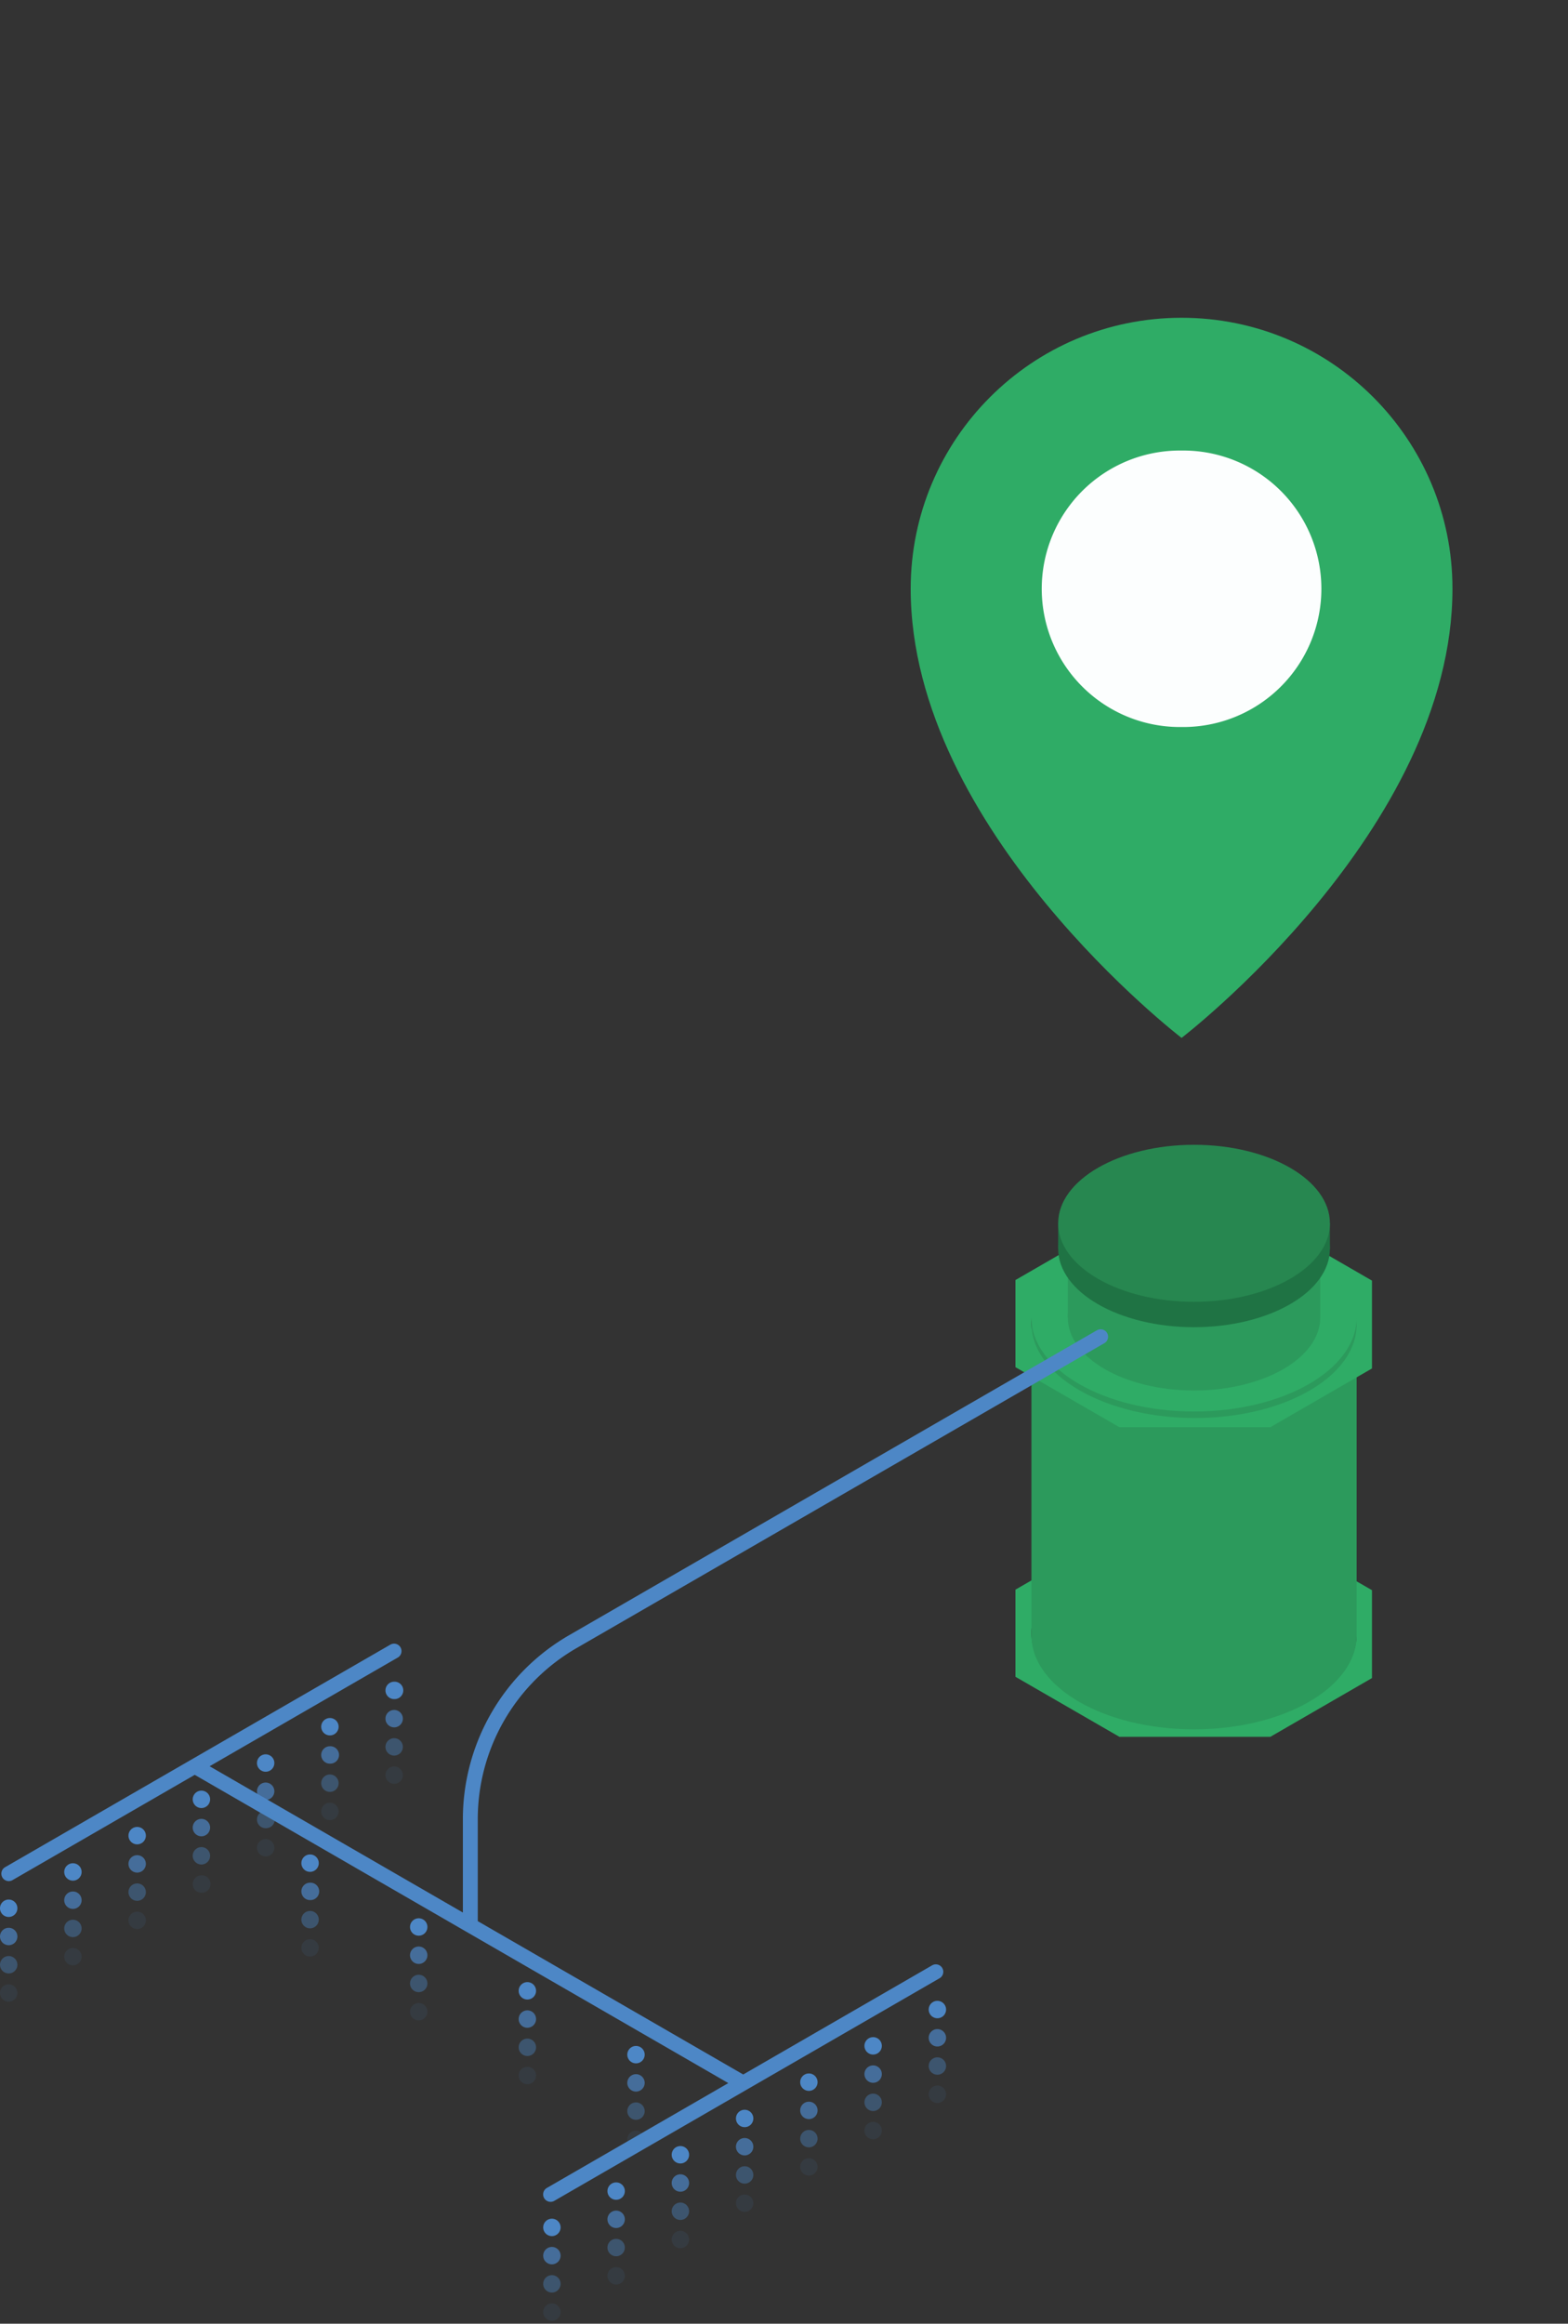 <svg xmlns="http://www.w3.org/2000/svg" width="79" height="117" fill="none"><rect width="100%" height="100%" fill="#333333" stroke="none"/><path fill="#2FAC66" d="M59.53 16c-7.536 0-13.647 6.11-13.647 13.646 0 12.153 13.648 22.613 13.648 22.613s13.648-10.46 13.648-22.613C73.186 22.11 67.075 16 59.531 16Z"/><path fill="#FCFEFE" d="M59.53 36.606a6.961 6.961 0 1 0 0-13.921 6.961 6.961 0 1 0 0 13.921Z"/><g clip-path="url(#a)"><g clip-path="url(#b)"><path fill="#2FAC66" d="M63.93 77.07h-7.625l-5.144 2.97v4.387l5.237 3.023h7.605l5.121-2.958v-4.425L63.93 77.07Zm2.039 8.542c-3.19 1.84-8.376 1.833-11.585-.023-3.209-1.853-3.226-4.848-.036-6.69 3.189-1.838 8.378-1.83 11.587.023 3.21 1.853 3.223 4.848.034 6.69Z"/><path fill="#2C9A5C" d="M51.967 66.34v16.003c0 2.612 3.668 4.73 8.192 4.73s8.192-2.117 8.192-4.73V66.34H51.967Z"/><path fill="#2FAC66" d="M60.16 71.07c4.524 0 8.191-2.118 8.191-4.73 0-2.612-3.667-4.73-8.192-4.73-4.524 0-8.192 2.118-8.192 4.73 0 2.612 3.668 4.73 8.192 4.73Z"/><path fill="#2C9A5C" d="M60.16 70.012c3.511 0 6.358-1.644 6.358-3.672 0-2.028-2.847-3.672-6.359-3.672s-6.36 1.644-6.36 3.672c0 2.028 2.848 3.672 6.36 3.672Z"/><path fill="#2C9A5C" d="M66.518 62.669H53.8v3.671h12.718v-3.672Z"/><path fill="#2FAC66" d="M60.16 66.452c3.607 0 6.532-1.689 6.532-3.772 0-2.083-2.925-3.771-6.533-3.771-3.608 0-6.533 1.688-6.533 3.771s2.925 3.772 6.533 3.772Z"/><path fill="#2FAC66" d="M63.93 61.481h-7.625l-5.144 2.97v4.387l5.237 3.023h7.605l5.121-2.958V64.48L63.93 61.48Zm2.039 8.542c-3.19 1.841-8.376 1.833-11.585-.023-3.209-1.853-3.226-4.847-.036-6.689 3.189-1.839 8.378-1.83 11.587.023 3.21 1.852 3.223 4.847.034 6.689Z"/><path fill="#1F7344" d="M60.159 66.825c3.78 0 6.846-1.77 6.846-3.952 0-2.183-3.065-3.952-6.846-3.952-3.78 0-6.846 1.77-6.846 3.952 0 2.183 3.065 3.952 6.846 3.952Z"/><path fill="#1F7344" d="M67.005 61.593H53.314v1.28h13.69v-1.28Z"/><path fill="#278750" d="M60.159 65.546c3.78 0 6.846-1.77 6.846-3.953s-3.065-3.952-6.846-3.952c-3.78 0-6.846 1.77-6.846 3.952 0 2.183 3.065 3.953 6.846 3.953Z"/></g><path stroke="#4D87C6" stroke-linecap="round" stroke-linejoin="round" stroke-width=".75" d="M55.453 67.305 28.856 82.661a10.319 10.319 0 0 0-5.16 8.937v5.35M10.007 89.044l27.379 15.807M.443 94.34l19.411-11.206M27.74 110.489 47.15 99.281"/><path fill="#4D87C6" d="M27.806 112.589a.438.438 0 1 0 0-.876.438.438 0 0 0 0 .876Z"/><path fill="#4D87C6" d="M27.806 114.011a.438.438 0 1 0 0-.876.438.438 0 0 0 0 .876Z" opacity=".7"/><path fill="#4D87C6" d="M27.806 115.432a.438.438 0 1 0 0-.876.438.438 0 0 0 0 .876Z" opacity=".4"/><path fill="#4D87C6" d="M27.806 116.854a.438.438 0 1 0 0-.876.438.438 0 0 0 0 .876Z" opacity=".1"/><path fill="#4D87C6" d="M31.043 110.761a.438.438 0 1 0 0-.876.438.438 0 0 0 0 .876Z"/><path fill="#4D87C6" d="M31.043 112.182a.438.438 0 1 0 0-.876.438.438 0 0 0 0 .876Z" opacity=".7"/><path fill="#4D87C6" d="M31.043 113.604a.438.438 0 1 0 0-.876.438.438 0 0 0 0 .876Z" opacity=".4"/><path fill="#4D87C6" d="M31.043 115.026a.438.438 0 1 0 0-.876.438.438 0 0 0 0 .876Z" opacity=".1"/><path fill="#4D87C6" d="M34.28 108.932a.438.438 0 1 0 0-.876.438.438 0 0 0 0 .876Z"/><path fill="#4D87C6" d="M34.28 110.354a.438.438 0 1 0 0-.876.438.438 0 0 0 0 .876Z" opacity=".7"/><path fill="#4D87C6" d="M34.28 111.776a.438.438 0 1 0 0-.876.438.438 0 0 0 0 .876Z" opacity=".4"/><path fill="#4D87C6" d="M34.28 113.198a.438.438 0 1 0 0-.876.438.438 0 0 0 0 .876Z" opacity=".1"/><path fill="#4D87C6" d="M37.517 107.104a.438.438 0 1 0 0-.876.438.438 0 0 0 0 .876Z"/><path fill="#4D87C6" d="M37.517 108.526a.438.438 0 1 0 0-.876.438.438 0 0 0 0 .876Z" opacity=".7"/><path fill="#4D87C6" d="M37.517 109.948a.438.438 0 1 0 0-.876.438.438 0 0 0 0 .876Z" opacity=".4"/><path fill="#4D87C6" d="M37.517 111.37a.438.438 0 1 0 0-.876.438.438 0 0 0 0 .876Z" opacity=".1"/><path fill="#4D87C6" d="M15.622 94.249a.438.438 0 1 0 0-.876.438.438 0 0 0 0 .876Z"/><path fill="#4D87C6" d="M15.622 95.67a.438.438 0 1 0 0-.875.438.438 0 0 0 0 .876Z" opacity=".7"/><path fill="#4D87C6" d="M15.622 97.093a.438.438 0 1 0 0-.876.438.438 0 0 0 0 .876Z" opacity=".4"/><path fill="#4D87C6" d="M15.622 98.515a.438.438 0 1 0 0-.876.438.438 0 0 0 0 .876Z" opacity=".1"/><path fill="#4D87C6" d="M21.096 97.463a.438.438 0 1 0 0-.876.438.438 0 0 0 0 .876Z"/><path fill="#4D87C6" d="M21.096 98.885a.438.438 0 1 0 0-.876.438.438 0 0 0 0 .876Z" opacity=".7"/><path fill="#4D87C6" d="M21.096 100.307a.438.438 0 1 0 0-.876.438.438 0 0 0 0 .876Z" opacity=".4"/><path fill="#4D87C6" d="M21.096 101.729a.438.438 0 1 0 0-.876.438.438 0 0 0 0 .876Z" opacity=".1"/><path fill="#4D87C6" d="M26.57 100.677a.438.438 0 1 0 0-.876.438.438 0 0 0 0 .876Z"/><path fill="#4D87C6" d="M26.57 102.099a.438.438 0 1 0 0-.876.438.438 0 0 0 0 .876Z" opacity=".7"/><path fill="#4D87C6" d="M26.57 103.521a.438.438 0 1 0 0-.876.438.438 0 0 0 0 .876Z" opacity=".4"/><path fill="#4D87C6" d="M26.57 104.942a.438.438 0 1 0 0-.876.438.438 0 0 0 0 .876Z" opacity=".1"/><path fill="#4D87C6" d="M32.043 103.891a.438.438 0 1 0 0-.876.438.438 0 0 0 0 .876Z"/><path fill="#4D87C6" d="M32.043 105.312a.438.438 0 1 0 0-.876.438.438 0 0 0 0 .876Z" opacity=".7"/><path fill="#4D87C6" d="M32.043 106.734a.438.438 0 1 0 0-.876.438.438 0 0 0 0 .876Z" opacity=".4"/><path fill="#4D87C6" d="M32.043 108.156a.438.438 0 1 0 0-.876.438.438 0 0 0 0 .876Z" opacity=".1"/><path fill="#4D87C6" d="M40.754 105.276a.438.438 0 1 0 0-.876.438.438 0 0 0 0 .876Z"/><path fill="#4D87C6" d="M40.754 106.698a.438.438 0 1 0 0-.876.438.438 0 0 0 0 .876Z" opacity=".7"/><path fill="#4D87C6" d="M40.754 108.12a.438.438 0 1 0 0-.876.438.438 0 0 0 0 .876Z" opacity=".4"/><path fill="#4D87C6" d="M40.754 109.542a.438.438 0 1 0 0-.876.438.438 0 0 0 0 .876Z" opacity=".1"/><path fill="#4D87C6" d="M43.991 103.448a.438.438 0 1 0 0-.876.438.438 0 0 0 0 .876Z"/><path fill="#4D87C6" d="M43.991 104.87a.438.438 0 1 0 0-.876.438.438 0 0 0 0 .876Z" opacity=".7"/><path fill="#4D87C6" d="M43.991 106.292a.438.438 0 1 0 0-.876.438.438 0 0 0 0 .876Z" opacity=".4"/><path fill="#4D87C6" d="M43.991 107.714a.438.438 0 1 0 0-.876.438.438 0 0 0 0 .876Z" opacity=".1"/><path fill="#4D87C6" d="M47.228 101.62a.438.438 0 1 0 0-.876.438.438 0 0 0 0 .876Z"/><path fill="#4D87C6" d="M47.228 103.042a.438.438 0 1 0 0-.876.438.438 0 0 0 0 .876Z" opacity=".7"/><path fill="#4D87C6" d="M47.228 104.464a.438.438 0 1 0 0-.876.438.438 0 0 0 0 .876Z" opacity=".4"/><path fill="#4D87C6" d="M47.228 105.886a.438.438 0 1 0 0-.876.438.438 0 0 0 0 .876Z" opacity=".1"/><path fill="#4D87C6" d="M.438 96.52a.438.438 0 1 0 0-.876.438.438 0 0 0 0 .876Z"/><path fill="#4D87C6" d="M.438 97.942a.438.438 0 1 0 0-.876.438.438 0 0 0 0 .876Z" opacity=".7"/><path fill="#4D87C6" d="M.438 99.364a.438.438 0 1 0 0-.876.438.438 0 0 0 0 .876Z" opacity=".4"/><path fill="#4D87C6" d="M.438 100.786a.438.438 0 1 0 0-.876.438.438 0 0 0 0 .876Z" opacity=".1"/><path fill="#4D87C6" d="M3.674 94.692a.438.438 0 1 0 0-.876.438.438 0 0 0 0 .876Z"/><path fill="#4D87C6" d="M3.674 96.114a.438.438 0 1 0 0-.876.438.438 0 0 0 0 .876Z" opacity=".7"/><path fill="#4D87C6" d="M3.674 97.536a.438.438 0 1 0 0-.876.438.438 0 0 0 0 .876Z" opacity=".4"/><path fill="#4D87C6" d="M3.674 98.958a.438.438 0 1 0 0-.876.438.438 0 0 0 0 .876Z" opacity=".1"/><path fill="#4D87C6" d="M6.911 92.864a.438.438 0 1 0 0-.876.438.438 0 0 0 0 .876Z"/><path fill="#4D87C6" d="M6.911 94.286a.438.438 0 1 0 0-.876.438.438 0 0 0 0 .876Z" opacity=".7"/><path fill="#4D87C6" d="M6.911 95.708a.438.438 0 1 0 0-.876.438.438 0 0 0 0 .876Z" opacity=".4"/><path fill="#4D87C6" d="M6.911 97.129a.438.438 0 1 0 0-.876.438.438 0 0 0 0 .876Z" opacity=".1"/><path fill="#4D87C6" d="M10.148 91.036a.438.438 0 1 0 0-.876.438.438 0 0 0 0 .876Z"/><path fill="#4D87C6" d="M10.148 92.458a.438.438 0 1 0 0-.876.438.438 0 0 0 0 .876Z" opacity=".7"/><path fill="#4D87C6" d="M10.148 93.879a.438.438 0 1 0 0-.876.438.438 0 0 0 0 .876Z" opacity=".4"/><path fill="#4D87C6" d="M10.148 95.3a.438.438 0 1 0 0-.875.438.438 0 0 0 0 .876Z" opacity=".1"/><path fill="#4D87C6" d="M13.385 89.208a.438.438 0 1 0 0-.876.438.438 0 0 0 0 .876Z"/><path fill="#4D87C6" d="M13.385 90.629a.438.438 0 1 0 0-.876.438.438 0 0 0 0 .876Z" opacity=".7"/><path fill="#4D87C6" d="M13.385 92.05a.438.438 0 1 0 0-.875.438.438 0 0 0 0 .876Z" opacity=".4"/><path fill="#4D87C6" d="M13.385 93.473a.438.438 0 1 0 0-.876.438.438 0 0 0 0 .876Z" opacity=".1"/><path fill="#4D87C6" d="M16.622 87.379a.438.438 0 1 0 0-.876.438.438 0 0 0 0 .876Z"/><path fill="#4D87C6" d="M16.622 88.8a.438.438 0 1 0 0-.875.438.438 0 0 0 0 .876Z" opacity=".7"/><path fill="#4D87C6" d="M16.622 90.223a.438.438 0 1 0 0-.876.438.438 0 0 0 0 .876Z" opacity=".4"/><path fill="#4D87C6" d="M16.622 91.645a.438.438 0 1 0 0-.876.438.438 0 0 0 0 .876Z" opacity=".1"/><path fill="#4D87C6" d="M19.859 85.55a.438.438 0 1 0 0-.875.438.438 0 0 0 0 .876Z"/><path fill="#4D87C6" d="M19.859 86.973a.438.438 0 1 0 0-.876.438.438 0 0 0 0 .876Z" opacity=".7"/><path fill="#4D87C6" d="M19.859 88.395a.438.438 0 1 0 0-.876.438.438 0 0 0 0 .876Z" opacity=".4"/><path fill="#4D87C6" d="M19.859 89.817a.438.438 0 1 0 0-.876.438.438 0 0 0 0 .876Z" opacity=".1"/></g><defs><clipPath id="a"><path fill="#fff" d="M0 0h78.378v116.854H0z"/></clipPath><clipPath id="b"><path fill="#fff" d="M51.161 57.641h17.963V87.45H51.161z"/></clipPath></defs></svg>
